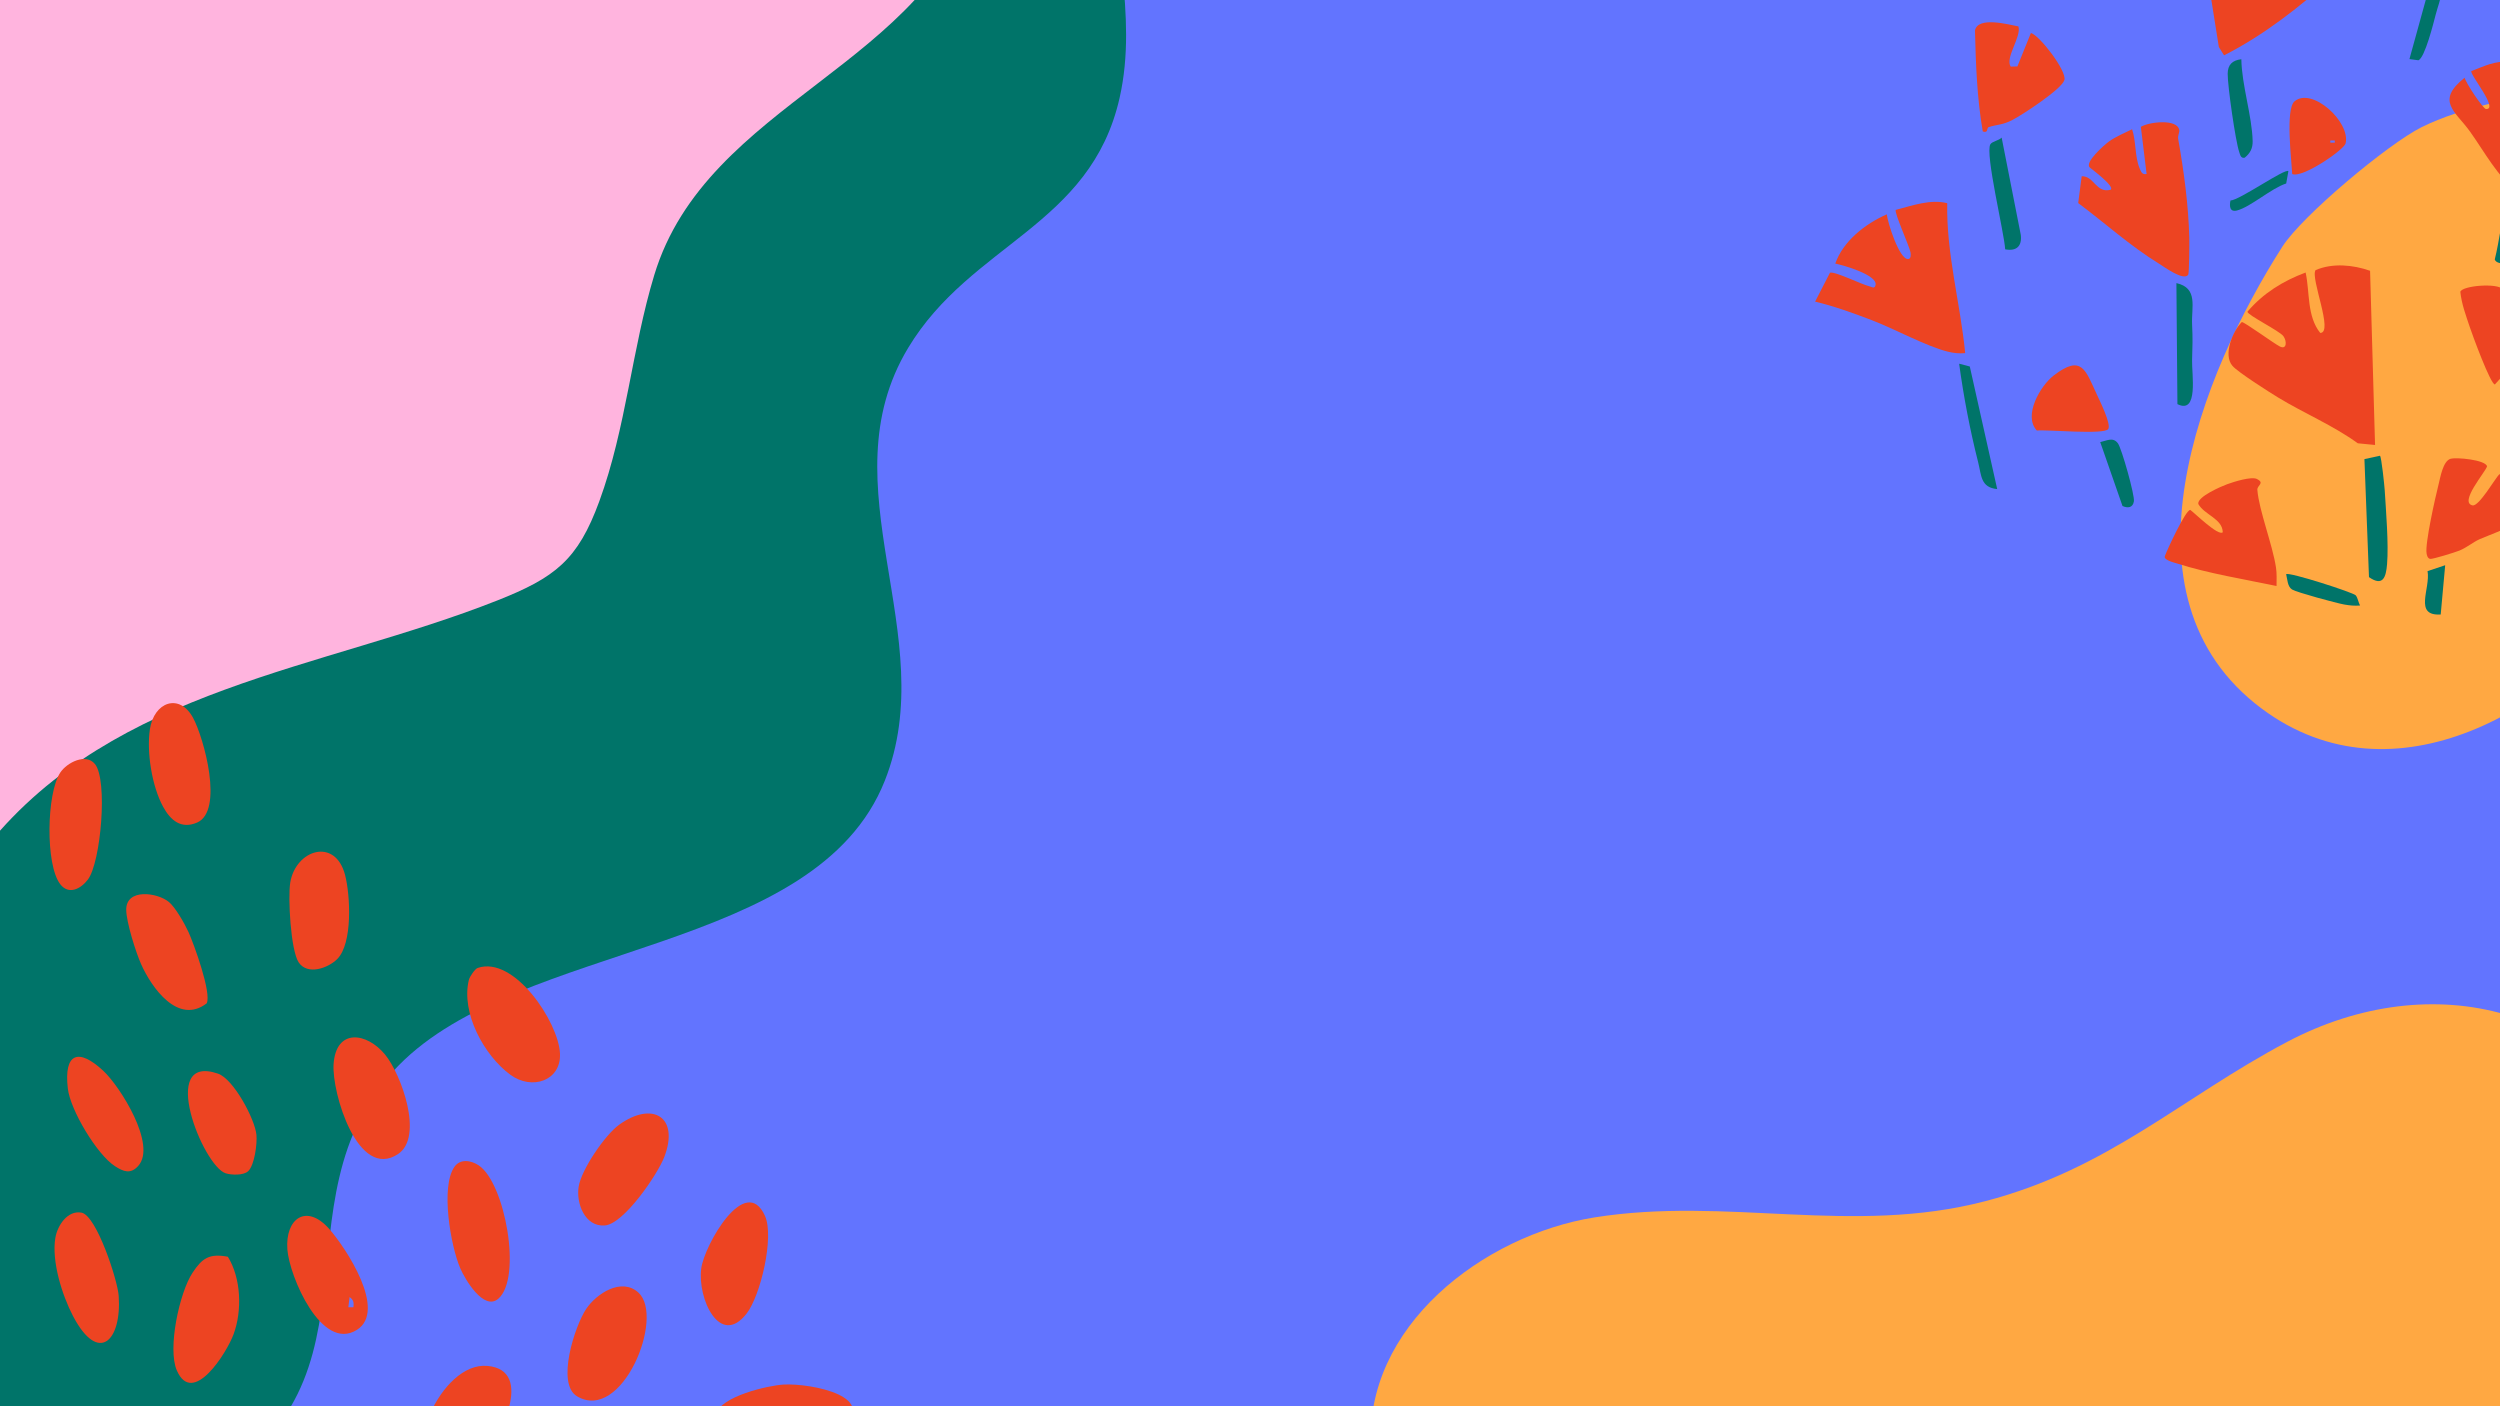 <svg width="1920" height="1080" viewBox="0 0 1920 1080" fill="none" xmlns="http://www.w3.org/2000/svg">
<g clip-path="url(#clip0_1325_7404)">
<rect width="1920" height="1080" fill="#6274FF"/>
<path d="M2046.61 891.412C2072.42 951.632 2061.76 1055.81 2030.34 1112.48C1945.77 1265.06 1747.16 1365.78 1580.77 1394.36C1492.57 1409.52 1398.49 1410.67 1314.85 1372.29C1215.78 1326.8 1060.89 1234.31 1053 1112.73C1046.89 1018.72 1139.55 948.566 1224.46 934.992C1326.62 918.66 1422.39 949.182 1524.64 922.512C1619.44 897.775 1675.01 843.263 1756.43 800.214C1867.21 741.642 1995.44 771.962 2046.63 891.418L2046.61 891.412Z" fill="#FFA842"/>
<path d="M1978.9 74.332C2012.03 79.736 2070.46 120.443 2090.82 147.437C2155.06 232.597 2080.08 379.518 2027.38 455.211C1965.38 544.251 1838.63 620.019 1736.99 544.218C1621.42 458.032 1690.47 287.11 1752.84 189.449C1768 165.701 1833.91 110.632 1859.72 97.705C1889.68 82.711 1945.74 68.923 1978.87 74.347L1978.9 74.332Z" fill="#FFA842"/>
<path d="M860.19 -153.815L815.908 -282.983L-1170 397.834L-883.488 1232.34C-879.552 1237.44 -820.6 1244.2 -810.457 1244.92C-737.647 1250.15 -650.921 1240.32 -588.636 1200.15C-491.735 1137.63 -512.287 1035.04 -370.522 1008.24C-270.65 989.336 -167.055 988.608 -67.461 966.659C3.67 950.984 69.733 881.882 99.969 817.198C129.863 753.212 135.724 693.558 209.866 661.727C322.135 613.552 449.293 622.588 547.62 531.13C635.859 449.042 566.72 296.169 651.869 222.082C699.882 180.31 794.306 135.508 821.096 78.709C846.707 24.4 824.656 -36.691 834.897 -93.65C838.687 -114.771 846.288 -137.172 860.245 -153.808L860.19 -153.815Z" fill="#FFB4DE"/>
<path d="M815.984 -282.764C768.75 -228.405 769.888 -151.646 751.691 -85.177C714.486 50.705 542.982 77.511 502.452 211.314C485.277 268.063 480.9 328.58 460.319 384.86C443.772 430.124 426.472 443.551 381.639 461.269C247.607 514.24 88.656 528.164 -9.232 648.849C-46.004 694.157 -59.399 749.769 -93.986 793.985C-147.581 862.507 -258.909 860.158 -338.327 873.29C-422.043 887.13 -532.735 911.881 -593.28 975.527C-620.531 1004.19 -637.993 1044.01 -668.166 1072.7C-711.432 1113.85 -796.576 1102.73 -850.603 1092.17C-882.283 1085.98 -910.097 1075.67 -940.736 1066.43L-774.881 1550.22C-695.208 1568.62 -605.471 1570.19 -524.088 1561.56C-434.706 1552.08 -339.715 1537.57 -295.66 1449.31C-259.771 1377.4 -311.656 1309.97 -222.353 1259C-118.265 1199.59 26.841 1198.86 139.147 1149.48C310.528 1074.13 203.134 923.599 306.096 818.331C399.823 722.538 626.553 733.044 679.514 599.625C723.765 488.144 633.688 373.119 697.432 267.228C745.786 186.883 837.583 173.678 859.848 75.197C874.605 9.933 851.305 -52.102 858.155 -117.954C859.03 -126.41 860.111 -134.725 864.175 -142.347L816.015 -282.827L815.984 -282.764Z" fill="#007469"/>
<path d="M360.13 752.385C353.792 777.883 371.906 810.742 392.003 825.444C408.522 837.549 431.032 830.065 430.071 809.086C428.946 784.896 394.906 733.757 366.836 743.388C364.709 744.124 360.682 750.217 360.15 752.364L360.13 752.385Z" fill="#ED4422"/>
<path d="M368.639 1120.81C383.891 1105.72 411.123 1052.33 374.363 1049.02C338.013 1045.73 306.958 1121.32 333.433 1135.16C346.15 1141.81 359.95 1129.42 368.639 1120.81Z" fill="#ED4422"/>
<path d="M256.191 817.251C254.699 838.925 274.816 906.913 305.749 886.282C325.6 873.032 308.141 825.001 295.751 809.931C281.685 792.796 258.092 789.483 256.191 817.251Z" fill="#ED4422"/>
<path d="M490.407 992.811C477.506 980.85 458.207 993.302 450.172 1005.28C441.544 1018.17 426.886 1062.74 443.221 1072.39C477.731 1092.78 510.729 1011.64 490.407 992.811Z" fill="#ED4422"/>
<path d="M382.623 997.49C401.207 981.684 387.897 908.379 367.616 894.986C361.687 891.081 353.448 889.731 348.971 896.172C338.196 911.631 346.129 956.84 353.428 973.914C357.21 982.747 371.542 1006.9 382.623 997.49Z" fill="#ED4422"/>
<path d="M444.406 911.289C442.341 924.15 449.21 942.287 464.441 941.163C479.182 940.079 505.044 901.842 510.115 888.715C522.116 857.614 501.017 845.387 475.461 863.83C464.585 871.682 446.532 898.223 444.426 911.268L444.406 911.289Z" fill="#ED4422"/>
<path d="M550.082 1085.81C547.915 1094.19 561.061 1100.86 567.808 1102.7C589.479 1108.63 625.052 1112.92 643.78 1099C679.006 1072.78 622.476 1062.17 601.807 1063.34C589.765 1064.03 553.517 1072.44 550.082 1085.81Z" fill="#ED4422"/>
<path d="M252.984 943.985C235.463 923.987 218.923 935.642 220.702 959.607C222.215 980.075 246.912 1038.45 274.083 1021.34C297.492 1006.62 265.844 958.687 252.984 943.985ZM267.52 1003.98L268.481 996.146C271.507 998.252 271.895 1000.36 271.425 1003.98L267.52 1003.98Z" fill="#ED4422"/>
<path d="M174.969 965.166C160.719 962.467 155.24 966.332 147.88 977.455C137.821 992.648 128.519 1035.69 135.777 1052.44C148.003 1080.72 174.131 1038.98 179.406 1024.67C186.05 1006.63 185.232 981.749 174.989 965.166L174.969 965.166Z" fill="#ED4422"/>
<path d="M167.956 1119.26C165.319 1129.65 176.911 1134.74 185.211 1136.54C203.387 1140.46 264.414 1118.07 268.605 1098.2C271.672 1083.72 255.357 1079.76 243.887 1081.39C226.755 1083.84 172.556 1101.06 167.956 1119.26ZM236.139 1111.86L232.234 1111.86L232.234 1109.94L236.139 1109.94L236.139 1111.86Z" fill="#ED4422"/>
<path d="M538.572 974.081C535.423 997.228 552.903 1035.08 573.348 1008.88C584.122 995.081 594.753 950.015 587.537 933.882C572.653 900.593 541.046 955.924 538.572 974.081Z" fill="#ED4422"/>
<path d="M129.659 692.682C120.888 685.423 96.702 682.008 96.947 698.857C97.07 708.447 104.266 731.225 108.376 740.468C116.431 758.584 136.794 787.395 158.731 770.566C162.656 762.817 148.958 725.071 144.767 715.829C141.925 709.572 134.749 696.874 129.679 692.682L129.659 692.682Z" fill="#ED4422"/>
<path d="M259.013 736.522C270.953 724.54 269.072 687.612 265.024 672.01C257.439 642.852 227.12 652.524 222.908 677.817C221.007 689.206 223.276 729.917 229.369 739.078C236.156 749.281 252.083 743.495 259.013 736.522Z" fill="#ED4422"/>
<path d="M42.528 950.499C39.482 968.514 47.619 994.502 56.022 1010.62C75.567 1048.05 93.619 1029.96 91.145 995.075C90.287 983.093 74.176 933.528 62.625 931.32C51.851 929.275 44.102 941.298 42.548 950.499L42.528 950.499Z" fill="#ED4422"/>
<path d="M115.103 560.164C112.527 577.748 116.697 603.88 125.264 619.584C130.968 630.033 139.105 637.005 151.351 631.73C172.061 622.794 156.605 566.788 148.325 551.392C137.857 531.946 118.21 539.062 115.103 560.164Z" fill="#ED4422"/>
<path d="M72.845 586.707C65.935 578.303 51.521 585.521 46.308 593.312C35.759 609.036 34.736 664.101 46.247 679.048C52.83 687.595 62.173 682.606 67.57 675.409C77.384 662.302 83.026 599.078 72.866 586.707L72.845 586.707Z" fill="#ED4422"/>
<path d="M106.129 895.46C120.645 879.409 92.267 834.445 79.387 822.442C60.333 804.673 48.904 808.517 52.094 836.039C53.975 852.357 74.44 886.831 88.465 895.746C94.884 899.836 100.261 901.962 106.129 895.46Z" fill="#ED4422"/>
<path d="M190.564 899.508C195.512 894.805 197.597 878.366 196.943 871.557C195.778 859.452 179.402 828.678 167.442 824.568C121.073 808.64 155.89 895.501 173.289 901.083C177.766 902.514 187.089 902.8 190.544 899.488L190.564 899.508Z" fill="#ED4422"/>
<path d="M1827.82 350.041C1828.95 350.759 1831.23 372.888 1831.46 376.492C1832.46 392.74 1834.54 417.792 1833.27 433.286C1832.45 443.238 1830.19 450.734 1819.38 443.239L1815.88 352.606L1827.82 350.023V350.041Z" fill="#007469"/>
<path d="M1539.97 191.459C1539.32 178.924 1524.33 117.773 1528.62 110.779C1529.98 108.573 1535.29 107.91 1537.26 105.668L1551.98 180.466C1553 189.074 1548.61 193.127 1539.97 191.477V191.459Z" fill="#007469"/>
<path d="M1671.48 217.426C1688.45 221.263 1682.87 235.825 1683.53 249.221C1684.07 260.178 1683.84 266.024 1683.52 276.622C1683.19 287.221 1688.66 318.478 1672.26 310.372L1671.48 217.426Z" fill="#007469"/>
<path d="M1512.8 281.466L1533.85 375.614C1521.09 374.412 1521.78 365.159 1519.22 355.009C1512.94 330.226 1508.05 304.582 1504.62 279.332L1512.8 281.466Z" fill="#007469"/>
<path d="M1721.35 45.469C1721.67 65.482 1729.56 88.884 1730.03 108.323C1730.15 113.919 1728.16 117.666 1723.91 121.128C1720.87 121.791 1720.44 118.814 1719.72 116.752C1716.83 108.395 1710.77 65.787 1710.86 56.623C1710.93 49.629 1714.45 46.365 1721.33 45.469H1721.35Z" fill="#007469"/>
<path d="M1850.45 45.379L1868.45 -19.879C1879.69 -10.374 1873.78 -1.085 1870.55 11.432C1868.88 17.888 1862.36 44.123 1857.37 46.293L1850.45 45.379Z" fill="#007469"/>
<path d="M1612.98 339.533C1618.02 338.475 1622.86 335.373 1626.59 340.537C1629.47 344.519 1639.6 380.492 1638.83 385.029C1638.01 389.942 1634.26 390.48 1630.08 388.615L1612.98 339.533Z" fill="#007469"/>
<path d="M1812.54 465.028C1808.42 465.404 1804.47 464.992 1800.4 464.274C1794.65 463.27 1763.91 454.967 1760.33 452.744C1756.74 450.52 1756.74 444.961 1755.77 440.98C1757.82 439.061 1807.4 455.057 1809.19 457.209C1810.8 459.146 1811.21 462.678 1812.52 465.028H1812.54Z" fill="#007469"/>
<path d="M1924.16 201.7C1922.15 202.938 1916.63 202.023 1915.98 199.225C1919.64 184.736 1921.02 168.255 1925.65 154.16C1926.38 151.901 1924.95 149.587 1928.66 150.358C1941.52 153.837 1926.8 200.086 1924.18 201.7H1924.16Z" fill="#007469"/>
<path d="M1877.9 434.094L1874.46 471.932C1853.44 473.223 1866.75 451.973 1864.36 438.613L1877.88 434.094H1877.9Z" fill="#007469"/>
<path d="M1757.48 131.456L1755.8 140.924C1744.43 144.511 1728.43 158.983 1718 161.655C1712.49 163.053 1712.06 158.498 1713 153.997C1719.95 153.782 1755.08 128.945 1757.48 131.456Z" fill="#007469"/>
<path d="M1820.22 207.979L1824.04 341.74L1810.78 340.449C1791.79 326.658 1769.27 317.297 1749.56 305.264C1742.57 300.996 1718.79 285.915 1714.52 280.983C1707.21 272.555 1714.6 254.478 1721.7 247.323C1723.87 247.323 1746.26 263.768 1750.92 266.099C1756.36 268.825 1756.39 261.939 1753.65 258.173C1750.65 254.048 1726 242.033 1726.04 239.379C1738.19 225.14 1753.27 215.833 1770.72 209.288C1774.04 224.531 1771.58 242.768 1781.93 255.68C1792.47 255.734 1774.13 213.34 1778.36 207.458C1791.32 201.845 1807.15 203.352 1820.22 207.961V207.979Z" fill="#ED4422"/>
<path d="M1495.47 156.06C1494.7 194.885 1505.53 232.759 1509.26 271.207C1504.61 271.637 1500.33 271.171 1495.81 270.041C1479.28 265.917 1454.82 252.485 1437.43 245.85C1423.26 240.452 1408.77 235.162 1394 231.647L1405.42 209.446C1409.15 208.191 1429.63 218.484 1435.9 219.937C1437.39 220.277 1439.87 222.25 1440.46 218.753C1441.73 211.15 1415.82 203.69 1409.49 202.434C1415.53 185.129 1432.53 171.877 1449.05 164.614C1449.69 170.872 1458.62 199.296 1465.42 198.955C1467.66 198.848 1467.64 195.817 1467.26 193.755C1466.39 189.038 1454.57 163.018 1455.95 161.189C1468.63 157.925 1482.58 152.76 1495.5 156.06H1495.47Z" fill="#ED4422"/>
<path d="M1748.75 -32.788C1747.57 -30.69 1748.65 -27.05 1748.39 -24.539C1758.67 -20.45 1769.97 -43.62 1776.56 -41.647C1777.94 -41.235 1792.22 -21.096 1791.25 -17.079C1765.61 5.696 1738.8 26.892 1708.09 42.494L1704.07 36.092L1688.94 -59.042C1693.42 -61.194 1708.5 -67.937 1712.39 -65.103L1718.29 -36.608C1727.25 -40.625 1717.16 -65.552 1719.15 -67.542C1736.78 -68.636 1755.8 -61.194 1769.01 -49.502C1769.01 -47.332 1749.97 -34.922 1748.77 -32.806L1748.75 -32.788Z" fill="#ED4422"/>
<path d="M1598.73 135.367C1608.39 135.062 1609.74 148.763 1621.07 145.679C1624.17 142.989 1606.44 129.934 1604.97 128.642C1600.68 124.894 1615.94 111.427 1619.48 108.827C1624.68 104.989 1631.63 102.138 1637.44 99.268C1640.62 108.468 1639.45 120.626 1643.31 129.485C1644.43 132.085 1645.17 134.273 1648.59 133.628L1644.17 97.421C1650.42 93.566 1672.42 90.948 1673.7 100.039C1673.93 101.671 1672.41 104.254 1672.84 106.693C1677.23 131.583 1680.71 157.191 1681.37 182.584C1681.46 186.207 1681.35 209.878 1680.53 211.026C1677.01 216.011 1662.13 204.965 1658.04 202.454C1636.08 188.969 1616.66 171.323 1596.06 155.954L1598.75 135.349L1598.73 135.367Z" fill="#ED4422"/>
<path d="M1748.38 450.051C1723.74 444.922 1695.93 440.403 1671.92 432.746C1669.62 432.01 1661.48 430.127 1662.6 427.097C1664.42 422.093 1678.54 391.554 1682.14 391.608C1685.64 394.118 1703.78 412.069 1707.08 408.769C1706.85 398.314 1693.02 395.499 1688.29 387.053C1687.3 381.458 1706.18 373.442 1710.56 371.846C1715.58 370.016 1729.14 365.713 1733.35 367.882C1739.63 371.11 1733.39 372.653 1733.65 376.221C1734.86 391.841 1745.36 418.435 1747.96 435.848C1748.68 440.582 1748.39 445.317 1748.38 450.069V450.051Z" fill="#ED4422"/>
<path d="M1927.29 47.657L1925.55 75.184L1933.98 74.987L1937.62 49.379C1944.63 49.379 1960.43 56.157 1960.96 63.94L1933.3 147.364C1917.89 135.349 1908.39 117.039 1897.02 101.115C1885.76 85.352 1870.2 77.695 1892.85 59.69C1893.74 63.797 1907.05 83.63 1909.22 83.738C1919.47 84.222 1896.36 56.839 1898.03 54.561C1907.67 50.975 1916.46 46.276 1927.27 47.657H1927.29Z" fill="#ED4422"/>
<path d="M1550.15 20.275C1552.55 28.399 1539.71 44.305 1544.21 51.156L1549.36 51.03L1559.74 25.332C1566.5 27.233 1587.48 54.635 1585.45 61.467C1583.37 68.479 1553.38 88.025 1545.67 92.06C1537.96 96.095 1534.28 95.432 1527.41 97.584C1525.37 98.229 1527.45 102.479 1522.77 100.973C1518.32 75.239 1517.43 49.434 1516.78 23.378C1519.09 12.421 1542.21 18.787 1550.15 20.293V20.275Z" fill="#ED4422"/>
<path d="M1882.03 352.371C1886.44 351.026 1909 353.16 1910.06 358.163C1908.8 362.575 1888.33 385.906 1898.92 388.129C1903.77 389.133 1915.98 367.865 1919.54 364.099C1929.41 372.563 1936.72 383.969 1937.42 397.293C1935.72 402.547 1910.4 411.334 1904.27 414.132C1899.07 416.499 1894.55 420.498 1888.88 422.829C1885.73 424.138 1868.01 429.644 1866.34 429.231C1864.44 428.765 1863.92 426.81 1863.62 425.071C1862.27 417.647 1870.34 381.817 1872.76 372.312C1874.13 366.933 1876.12 354.128 1882.02 352.335L1882.03 352.371Z" fill="#ED4422"/>
<path d="M1922.12 248.005C1922.53 249.439 1925.44 251.143 1927.27 250.569L1930.75 219.617C1940.52 219.725 1963.34 232.977 1963.58 242.858L1916.08 295.258C1912.74 295.294 1898.69 256.917 1896.73 251C1893.81 242.177 1890.49 233.479 1889.54 224.118C1891 219.294 1918.34 217.142 1922.1 222.199V247.987L1922.12 248.005Z" fill="#ED4422"/>
<path d="M1619.13 329.471C1616.25 334.062 1572.55 329.83 1564.3 330.655C1553.62 319.25 1566.96 296.313 1577.21 288.405C1598.82 271.799 1601.6 284.101 1610.51 303.271C1612.75 308.095 1621.5 325.705 1619.13 329.471Z" fill="#ED4422"/>
<path d="M1760.43 133.668C1759.93 123.249 1755.03 83.868 1762.2 77.825C1775.51 66.617 1805.27 93.462 1801.43 110.104C1800.32 114.91 1768.34 137.057 1760.43 133.668ZM1793.1 107.88H1789.67V109.566H1793.1V107.88Z" fill="#ED4422"/>
</g>
<defs>
<clipPath id="clip0_1325_7404">
<rect width="1920" height="1080" fill="white"/>
</clipPath>
</defs>
</svg>
